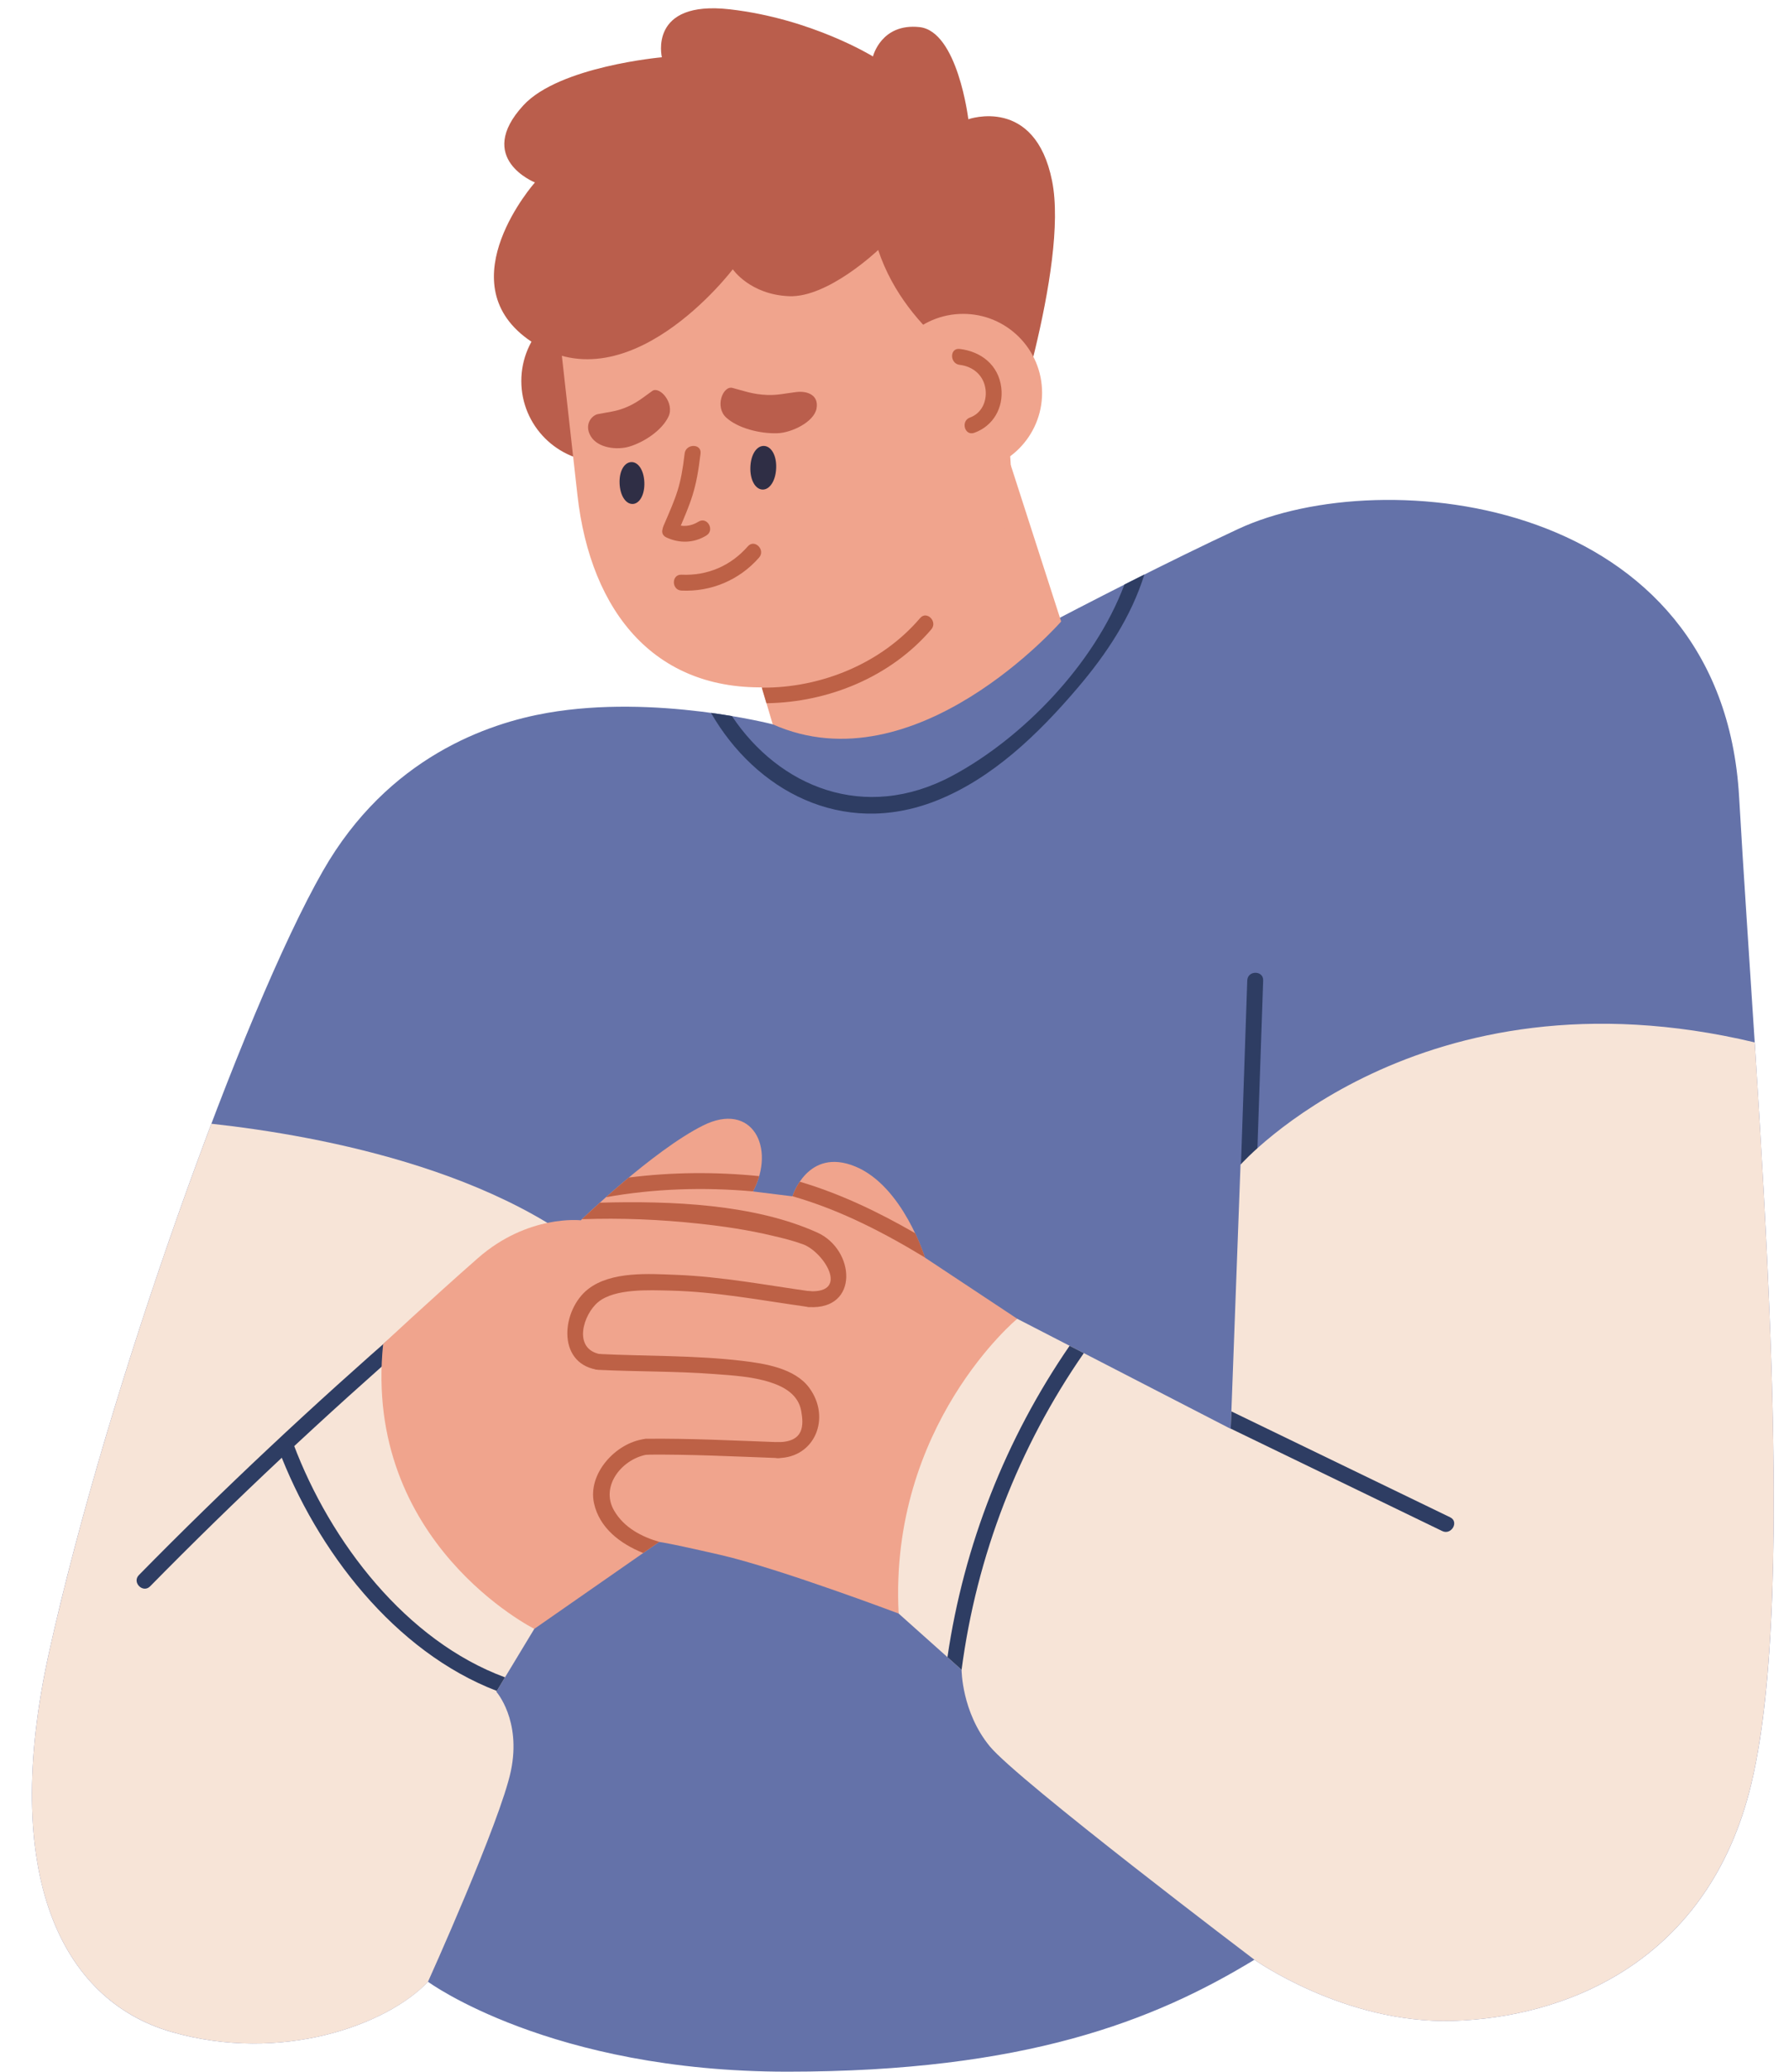 <?xml version="1.0" encoding="UTF-8"?><svg xmlns="http://www.w3.org/2000/svg" xmlns:xlink="http://www.w3.org/1999/xlink" height="1524.0" preserveAspectRatio="xMidYMid meet" version="1.0" viewBox="-23.5 -6.1 1316.7 1524.0" width="1316.7" zoomAndPan="magnify"><defs><clipPath id="a"><path d="M 0 361 L 1282 361 L 1282 1517.879 L 0 1517.879 Z M 0 361"/></clipPath></defs><g><g id="change1_1"><path d="M 360.188 274.191 C 360.188 241.289 386.859 214.621 419.758 214.621 C 452.66 214.621 479.328 241.289 479.328 274.191 C 479.328 307.09 452.66 333.77 419.758 333.77 C 386.859 333.77 360.188 307.09 360.188 274.191" fill="#ba5e4c"/></g><g clip-path="url(#a)" id="change2_1"><path d="M 545.223 526.719 C 545.223 526.719 459.004 504.449 379.359 518.32 C 336.145 525.848 262.086 550.715 214.098 634.695 C 155.797 736.723 55.633 1014.691 12.543 1209.66 C -23.449 1372.531 21.543 1465.211 102.523 1488.602 C 183.504 1511.988 261.488 1483.5 291.48 1451.711 C 291.48 1451.711 381.461 1517.879 556.02 1517.879 C 730.578 1517.879 825.957 1480.5 899.742 1435.512 C 899.742 1435.512 966.176 1482.719 1045.512 1480.5 C 1126.039 1478.25 1230.27 1439.711 1263.859 1312.539 C 1302.648 1165.68 1269.07 801.492 1256.48 580.145 C 1243.879 358.789 994.184 333.43 887.723 383.07 C 785.645 430.66 656.797 501.52 656.797 501.52 L 545.223 526.719" fill="#6472a9"/></g><g id="change3_1"><path d="M 894.48 715.141 C 891.969 788.68 889.461 862.223 886.949 935.762 C 886.691 943.289 898.391 943.281 898.645 935.762 C 901.156 862.223 903.664 788.68 906.18 715.141 C 906.434 707.609 894.734 707.621 894.48 715.141" fill="#2e3d63"/></g><g id="change4_1"><path d="M 369.75 1192.109 L 341.789 1238.371 C 341.789 1238.371 360.305 1259.191 352.527 1296.578 C 344.836 1333.57 291.492 1451.738 291.492 1451.738 C 291.434 1451.789 291.434 1451.789 291.434 1451.852 C 261.316 1483.551 183.41 1511.98 102.523 1488.578 C 21.52 1465.191 -23.457 1372.539 12.57 1209.66 C 38.715 1091.219 85.973 942.141 132.059 820.547 C 212.301 829.32 360.742 856.398 437.184 939.742 L 369.75 1192.109" fill="#f7e4d7"/></g><g id="change3_2"><path d="M 87 1160.828 C 150.055 1096.691 215.504 1035.52 283.34 976.449 C 289.027 971.496 280.727 963.25 275.07 968.176 C 207.234 1027.238 141.781 1088.41 78.727 1152.559 C 73.445 1157.93 81.711 1166.211 87 1160.828" fill="#2e3d63"/></g><g id="change4_2"><path d="M 1263.828 1312.539 C 1230.262 1439.691 1126.039 1478.23 1045.5 1480.512 C 966.195 1482.73 899.758 1435.531 899.758 1435.531 C 899.758 1435.531 725.641 1303.711 704.938 1278.5 C 684.23 1253.289 684.23 1222.23 684.23 1222.23 L 637.91 1180.879 C 637.91 1180.879 604.164 1091.809 631.125 1038.699 C 658.145 985.598 725.172 964.016 725.172 964.016 L 882.324 1045.02 L 889.52 850.668 C 889.52 850.668 1021.352 701.992 1267.988 760.715 C 1281.09 964.949 1293.25 1201.18 1263.828 1312.539" fill="#f7e4d7"/></g><g id="change5_1"><path d="M 258.488 982.617 C 258.488 982.617 293.258 950.117 328.164 919.469 C 365.055 887.078 403.953 891.586 403.953 891.586 C 403.953 891.586 457.008 840.312 493.934 821.852 C 529.926 803.855 547.801 837.965 530.703 870.359 L 559.723 873.957 C 559.723 873.957 570.867 837.598 605.957 851.992 C 641.051 866.391 657.246 919.031 657.246 919.031 L 725.184 964.02 C 725.184 964.02 630.703 1042.301 637.902 1180.871 C 637.902 1180.871 549.723 1147.578 506.531 1137.68 C 463.34 1127.781 461.539 1128.23 461.539 1128.23 L 369.762 1192.121 C 369.762 1192.121 243.492 1128.98 258.488 982.617" fill="#f0a48d"/></g><g id="change5_2"><path d="M 720.363 335.891 L 757.504 451.09 C 757.504 451.09 650.496 573.508 545.223 526.719 L 528.125 469.129 L 720.363 335.891" fill="#f0a48d"/></g><g id="change5_3"><path d="M 529.562 64.66 C 617.34 54.961 696.34 117.219 706.016 203.738 L 719.348 322.898 C 729.027 409.41 684.371 490.012 547.609 499.148 C 459.492 505.039 411.168 444.559 401.488 358.051 L 388.156 238.891 C 378.48 152.371 441.789 74.371 529.562 64.66" fill="#f0a48d"/></g><g id="change1_2"><path d="M 707.188 272.531 C 707.188 272.531 644.188 241.922 622.836 177.789 C 622.836 177.789 586.012 212.988 557.219 211.789 C 528.426 210.59 515.828 191.988 515.828 191.988 C 515.828 191.988 437.184 295.922 364.812 243.281 C 306.016 200.52 370.211 128.109 370.211 128.109 C 370.211 128.109 325.781 110.5 361.664 71.422 C 388.059 42.68 463.641 36.031 463.641 36.031 C 463.641 36.031 453.441 -6.141 513.73 0.762 C 574.016 7.66 619.004 35.43 619.004 35.43 C 619.004 35.43 625.004 10.84 653.199 13.828 C 681.391 16.828 689.188 81.621 689.188 81.621 C 689.188 81.621 738.23 64.199 750.824 126.969 C 763.422 189.738 716.184 328.762 716.184 328.762 L 707.188 272.531" fill="#ba5e4c"/></g><g id="change5_4"><path d="M 743.477 282.891 C 743.477 314.969 717.465 340.98 685.379 340.98 C 653.293 340.98 627.281 314.969 627.281 282.891 C 627.281 250.801 653.293 224.789 685.379 224.789 C 717.465 224.789 743.477 250.801 743.477 282.891" fill="#f0a48d"/></g><g id="change1_3"><path d="M 435.867 294.129 C 445.461 290.441 450.625 285.578 456.586 281.48 C 462.043 277.719 473.195 290.441 468.496 300.371 C 463.801 310.301 451.102 318.891 439.918 322.359 C 430.707 325.219 416.566 323.531 411.344 314.891 C 406.121 306.25 412.059 299.398 416.559 298.531 C 424.664 296.949 429.441 296.602 435.867 294.129" fill="#ba5e4c"/></g><g id="change6_1"><path d="M 450.734 348.75 C 451.078 357.871 447.215 364.441 442.184 364.629 C 437.148 364.82 432.848 358.559 432.508 349.441 C 432.16 340.309 436.082 334.02 441.117 333.828 C 446.152 333.641 450.391 339.621 450.734 348.75" fill="#2f2e45"/></g><g id="change1_4"><path d="M 541.504 284.449 C 530.359 284.109 523.215 281.191 515.57 279.25 C 508.57 277.48 502.355 293.238 511.039 301.121 C 519.719 309.012 535.949 313 548.613 312.609 C 559.047 312.301 575.617 304.352 577.461 294.422 C 579.309 284.488 570.633 281.34 562.738 282.281 C 553.918 283.328 548.969 284.68 541.504 284.449" fill="#ba5e4c"/></g><g id="change6_2"><path d="M 528.773 337.488 C 528.418 347 532.445 353.828 537.688 354.031 C 542.934 354.219 547.406 347.699 547.762 338.199 C 548.117 328.699 544.031 322.141 538.785 321.941 C 533.543 321.75 529.129 327.988 528.773 337.488" fill="#2f2e45"/></g><g id="change7_1"><path d="M 474.906 386.738 C 485.516 362.141 488.961 354.121 492.098 327.512 C 492.977 320.051 481.273 320.121 480.398 327.512 C 477.52 351.922 474.539 358.27 464.805 380.828 C 461.855 387.672 471.93 393.641 474.906 386.738" fill="#bd6146"/></g><g id="change7_2"><path d="M 466.887 389.219 C 476.523 393.75 487.34 393.5 496.453 387.77 C 502.812 383.781 496.949 373.648 490.551 377.672 C 485.156 381.059 478.668 381.879 472.789 379.121 C 466.016 375.93 460.07 386.012 466.887 389.219" fill="#bd6146"/></g><g id="change7_3"><path d="M 682.797 262.289 C 692.926 263.48 700.68 270.262 701.891 280.578 C 702.906 289.219 698.926 297.988 690.438 301.02 C 683.395 303.531 686.43 314.828 693.543 312.289 C 707.574 307.289 715.234 293.73 713.438 279.02 C 711.418 262.52 698.691 252.461 682.797 250.59 C 675.336 249.719 675.398 261.422 682.797 262.289" fill="#bd6146"/></g><g id="change7_4"><path d="M 478.105 428.352 C 499.98 429.359 520.758 420.551 535.184 404.059 C 540.121 398.422 531.879 390.109 526.91 395.789 C 514.348 410.148 497.184 417.531 478.105 416.66 C 470.578 416.309 470.598 428.012 478.105 428.352" fill="#bd6146"/></g><g id="change7_5"><path d="M 661.949 456.879 C 632.121 491.789 586.207 510.629 540.59 511.211 L 537.195 499.75 C 580.887 500.102 625.277 481.91 653.699 448.57 C 658.559 442.84 666.805 451.141 661.949 456.879" fill="#bd6146"/></g><g id="change3_3"><path d="M 1037.961 1120.172 C 986.082 1095.078 934.203 1069.93 882.324 1044.84 L 882.793 1032.148 C 936.484 1058.121 990.176 1084.09 1043.809 1110.059 C 1050.59 1113.328 1044.691 1123.449 1037.961 1120.172" fill="#2e3d63"/></g><g id="change3_4"><path d="M 818.75 416.52 C 809.102 447.461 791.027 474.891 769.387 500.211 C 740.848 533.672 706.75 566.832 665.164 583.09 C 596.09 610.172 532.516 575.254 499.766 518.285 C 505.32 519.047 510.527 519.867 515.207 520.684 C 549.828 572.562 612.703 599.176 677.328 564.609 C 728.738 537.121 782.02 482.73 804.07 423.891 C 808.926 421.488 813.836 418.98 818.75 416.52" fill="#2e3d63"/></g><g id="change3_5"><path d="M 348.168 1227.789 L 342.145 1237.789 C 267.223 1209.07 209.613 1134.852 181.188 1059.289 C 178.555 1052.211 189.844 1049.172 192.477 1056.191 C 219.672 1128.48 275.586 1201 348.168 1227.789" fill="#2e3d63"/></g><g id="change3_6"><path d="M 774.184 989.281 C 726.168 1058.531 695.285 1138.25 684.23 1222.23 L 673.82 1212.93 C 685.93 1130.41 716.691 1052.27 763.715 983.898 L 774.184 989.281" fill="#2e3d63"/></g><g id="change7_6"><path d="M 418.387 990.102 C 397.73 986.254 405.793 960.605 416.879 951.633 C 429.211 941.652 454.266 942.945 469.84 943.301 C 503.594 944.078 537.055 950.531 570.414 955.199 C 577.777 956.234 580.957 944.961 573.523 943.922 C 540.602 939.312 507.543 933.008 474.262 931.711 C 454.219 930.934 426.438 928.934 409.422 942.137 C 390.023 957.184 385.918 995.914 415.277 1001.379 C 422.633 1002.75 425.789 991.484 418.387 990.102" fill="#bd6146"/></g><g id="change7_7"><path d="M 571.996 955.418 C 564.449 955.008 564.449 943.312 571.996 943.719 C 602.352 945.473 582.582 914.652 567.434 909.211 C 560.121 906.523 552.461 904.652 544.859 902.895 C 527.195 898.684 509.121 895.992 491.109 894.066 C 462.449 890.965 433.559 889.738 404.781 890.789 C 406.594 889.094 411.332 884.648 418 878.625 C 470.406 877.16 531.582 879.617 578.078 900.617 C 605.918 913.246 608.961 957.523 571.996 955.418" fill="#bd6146"/></g><g id="change7_8"><path d="M 535.266 859.09 C 534.215 862.773 532.691 866.574 530.703 870.32 C 494.559 867.102 458.18 868.215 422.504 874.59 C 427.477 870.203 433.148 865.23 439.23 860.141 C 471.047 856.105 503.273 855.871 535.266 859.09" fill="#bd6146"/></g><g id="change7_9"><path d="M 657.27 918.98 C 626.445 900.266 594.453 883.828 559.77 873.887 L 559.77 873.828 C 560.004 873.066 561.645 868.328 565.152 863.184 C 595.098 872.074 623.113 885.527 650.074 901.082 C 654.641 910.734 656.977 918.102 657.27 918.98" fill="#bd6146"/></g><g id="change7_10"><path d="M 416.832 1001.59 C 445.254 1002.98 473.773 1002.52 502.156 1004.672 C 515.855 1005.699 530.293 1006.52 543.422 1010.75 C 553.852 1014.102 564.055 1019.922 566.188 1031.82 C 568.008 1041.969 568.645 1054.648 549.121 1054.789 C 541.598 1054.84 541.578 1066.539 549.121 1066.48 C 576.297 1066.301 588.336 1036.762 572.078 1014.77 C 561.402 1000.328 539.18 996.906 522.68 994.961 C 487.527 990.812 452.125 991.621 416.832 989.895 C 409.305 989.527 409.324 1001.219 416.832 1001.59" fill="#bd6146"/></g><g id="change7_11"><path d="M 462.273 1128.301 C 461.633 1128.25 461.516 1128.25 461.516 1128.25 L 449.875 1136.32 C 432.973 1129.531 417.648 1117.891 413.672 1099.648 C 408.934 1077.77 429.812 1055.309 450.637 1052.512 C 458.004 1051.449 461.164 1062.738 453.734 1063.789 C 435.02 1066.309 417.766 1086.84 428.527 1105.199 C 435.781 1117.66 448.707 1124.441 462.273 1128.301" fill="#bd6146"/></g><g id="change7_12"><path d="M 452.195 1063.969 C 484.535 1063.66 516.809 1065.309 549.121 1066.48 C 556.648 1066.762 556.641 1055.059 549.121 1054.789 C 516.809 1053.609 484.535 1051.961 452.195 1052.281 C 444.672 1052.352 444.652 1064.051 452.195 1063.969" fill="#bd6146"/></g></g></svg>
